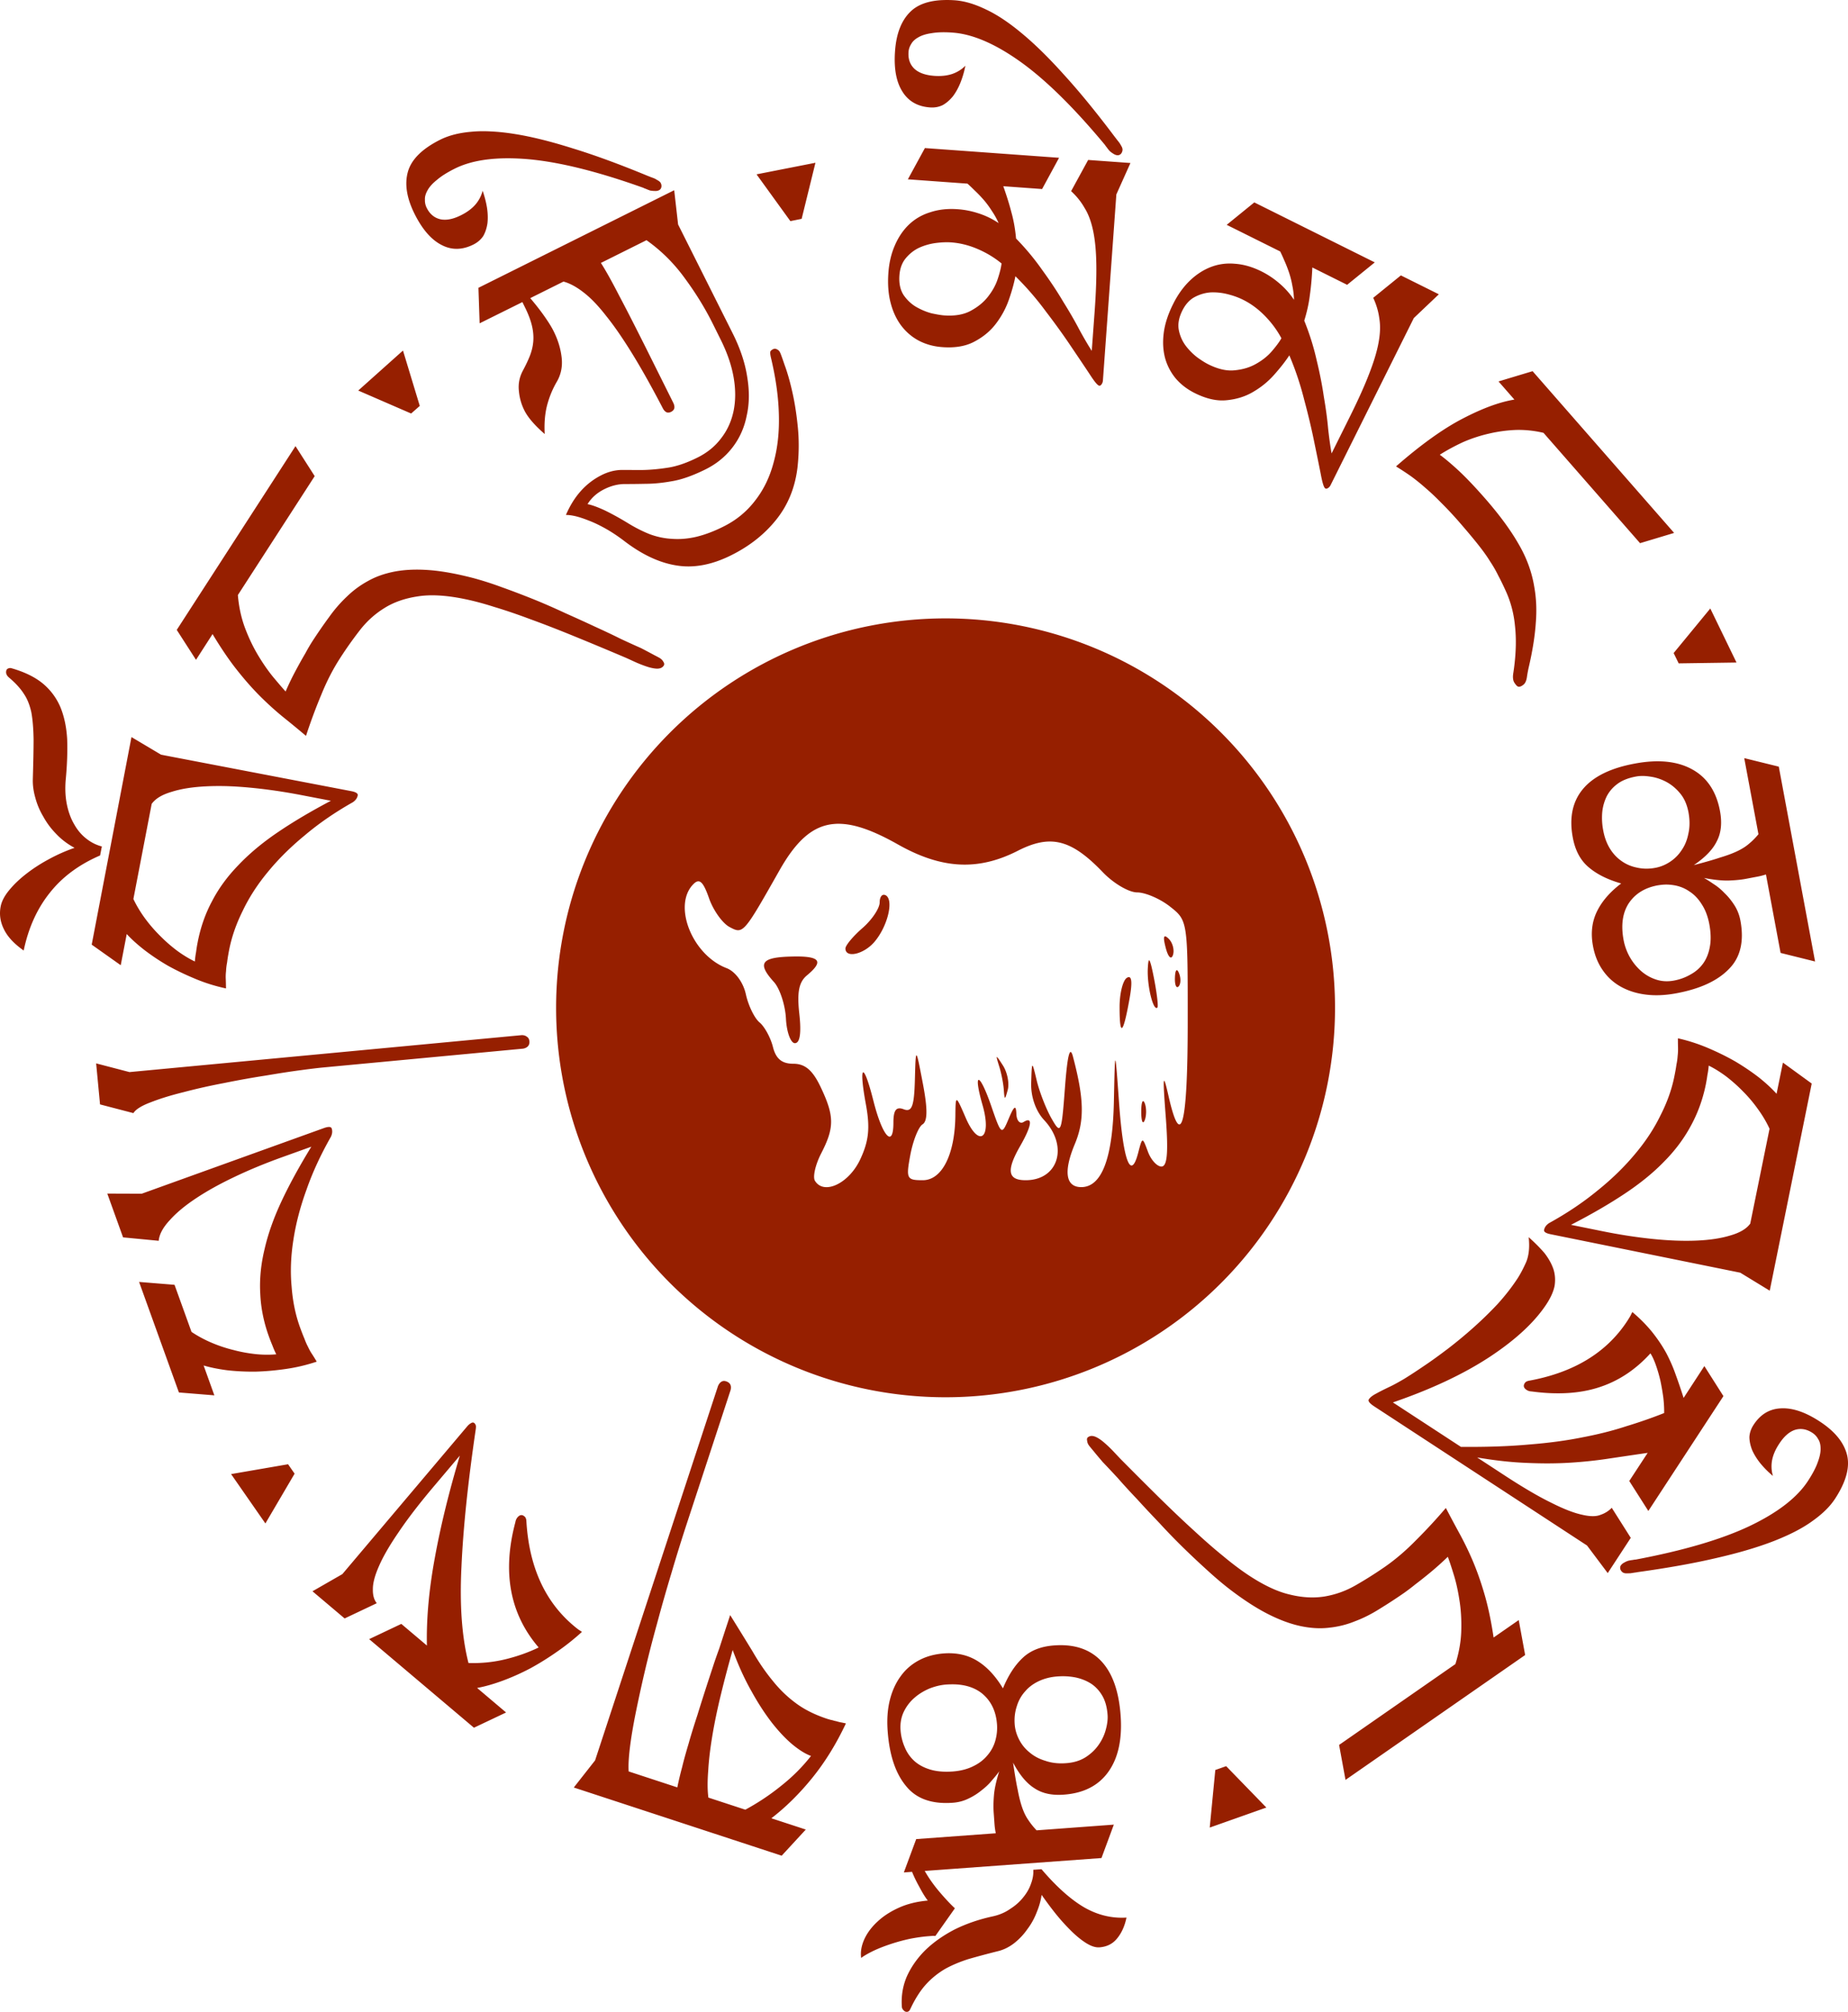 <?xml version="1.0" encoding="UTF-8" standalone="no"?>
<!-- Created with Inkscape (http://www.inkscape.org/) -->

<svg
   width="30.812mm"
   height="33.546mm"
   viewBox="0 0 30.812 33.546"
   version="1.1"
   id="svg1"
   xml:space="preserve"
   inkscape:version="1.3 (0e150ed6c4, 2023-07-21)"
   sodipodi:docname="티베트 인민당 로고.svg"
   xmlns:inkscape="http://www.inkscape.org/namespaces/inkscape"
   xmlns:sodipodi="http://sodipodi.sourceforge.net/DTD/sodipodi-0.dtd"
   xmlns="http://www.w3.org/2000/svg"
   xmlns:svg="http://www.w3.org/2000/svg"><sodipodi:namedview
     id="namedview1"
     pagecolor="#ffffff"
     bordercolor="#000000"
     borderopacity="0.25"
     inkscape:showpageshadow="2"
     inkscape:pageopacity="0.0"
     inkscape:pagecheckerboard="0"
     inkscape:deskcolor="#d1d1d1"
     inkscape:document-units="mm"
     inkscape:zoom="5.6568543"
     inkscape:cx="67.351921"
     inkscape:cy="94.66392"
     inkscape:window-width="1920"
     inkscape:window-height="1009"
     inkscape:window-x="-8"
     inkscape:window-y="-8"
     inkscape:window-maximized="1"
     inkscape:current-layer="svg1" /><defs
     id="defs1"><rect
       x="73.548"
       y="131.813"
       width="608.439"
       height="227.329"
       id="rect2" /></defs><path
     id="text2"
     style="-inkscape-font-specification:AaWeiLaiHeijf;fill:#961f00;fill-rule:evenodd;stroke-width:3.117;stroke-linecap:square;stroke-linejoin:round;paint-order:stroke fill markers;fill-opacity:1"
     d="M 15.689 0.003 C 15.471 0.017 15.303 0.078 15.187 0.188 C 15.032 0.334 14.944 0.556 14.923 0.853 C 14.902 1.14 14.943 1.365 15.046 1.527 C 15.146 1.688 15.299 1.776 15.504 1.791 C 15.583 1.797 15.654 1.784 15.719 1.752 C 15.781 1.717 15.836 1.669 15.887 1.607 C 15.934 1.545 15.976 1.471 16.011 1.385 C 16.047 1.296 16.076 1.199 16.096 1.096 C 16.036 1.157 15.964 1.202 15.88 1.232 C 15.792 1.262 15.691 1.273 15.577 1.265 C 15.43 1.254 15.32 1.215 15.246 1.147 C 15.172 1.076 15.14 0.983 15.148 0.869 C 15.151 0.82 15.166 0.776 15.192 0.735 C 15.215 0.691 15.256 0.653 15.314 0.621 C 15.369 0.589 15.442 0.566 15.535 0.553 C 15.628 0.537 15.745 0.533 15.885 0.544 C 16.218 0.568 16.597 0.731 17.021 1.035 C 17.442 1.337 17.911 1.8 18.427 2.421 C 18.43 2.428 18.439 2.44 18.454 2.458 C 18.466 2.475 18.48 2.494 18.499 2.515 C 18.517 2.533 18.539 2.549 18.564 2.564 C 18.586 2.579 18.609 2.587 18.631 2.588 C 18.651 2.59 18.669 2.583 18.687 2.568 C 18.704 2.549 18.714 2.527 18.716 2.501 C 18.717 2.488 18.714 2.471 18.705 2.451 C 18.694 2.43 18.682 2.41 18.67 2.39 C 18.655 2.369 18.64 2.35 18.625 2.332 C 18.61 2.311 18.598 2.296 18.589 2.285 C 18.284 1.879 18.004 1.536 17.748 1.255 C 17.493 0.97 17.257 0.738 17.041 0.559 C 16.821 0.375 16.619 0.241 16.435 0.156 C 16.251 0.067 16.081 0.017 15.924 0.005 C 15.84 -0.001 15.762 -0.001 15.689 0.003 z M 8.192 2.192 C 8.071 2.185 7.96 2.187 7.859 2.197 C 7.656 2.214 7.484 2.258 7.343 2.328 C 7.042 2.478 6.861 2.656 6.802 2.861 C 6.743 3.066 6.78 3.301 6.913 3.568 C 7.042 3.826 7.192 3.998 7.363 4.085 C 7.531 4.173 7.707 4.17 7.892 4.078 C 7.962 4.043 8.017 3.996 8.057 3.936 C 8.092 3.875 8.115 3.804 8.127 3.725 C 8.136 3.648 8.134 3.563 8.121 3.471 C 8.106 3.376 8.081 3.279 8.047 3.18 C 8.026 3.263 7.987 3.339 7.93 3.407 C 7.87 3.477 7.789 3.538 7.686 3.589 C 7.555 3.655 7.44 3.677 7.342 3.656 C 7.242 3.633 7.166 3.569 7.115 3.467 C 7.093 3.423 7.083 3.377 7.085 3.329 C 7.082 3.279 7.098 3.226 7.131 3.169 C 7.162 3.113 7.214 3.056 7.287 2.998 C 7.359 2.936 7.458 2.874 7.584 2.811 C 7.883 2.662 8.292 2.61 8.811 2.655 C 9.328 2.701 9.967 2.86 10.728 3.132 C 10.733 3.136 10.747 3.142 10.769 3.149 C 10.788 3.158 10.811 3.167 10.837 3.176 C 10.862 3.181 10.889 3.184 10.919 3.184 C 10.945 3.186 10.968 3.182 10.989 3.171 C 11.007 3.163 11.019 3.147 11.026 3.125 C 11.032 3.101 11.029 3.076 11.017 3.053 C 11.012 3.041 11 3.029 10.982 3.016 C 10.962 3.004 10.941 2.992 10.921 2.98 C 10.897 2.97 10.875 2.961 10.853 2.954 C 10.83 2.944 10.811 2.937 10.798 2.932 C 10.329 2.738 9.912 2.585 9.549 2.474 C 9.185 2.359 8.864 2.279 8.586 2.235 C 8.445 2.212 8.313 2.198 8.192 2.192 z M 8.047 3.18 C 8.047 3.179 8.047 3.179 8.047 3.179 L 8.047 3.179 C 8.047 3.179 8.046 3.179 8.047 3.18 z M 15.421 2.469 L 15.137 2.99 L 16.131 3.062 C 16.168 3.095 16.209 3.134 16.255 3.18 C 16.304 3.226 16.353 3.277 16.402 3.333 C 16.45 3.389 16.495 3.45 16.536 3.515 C 16.581 3.581 16.619 3.649 16.65 3.72 C 16.546 3.65 16.435 3.596 16.317 3.558 C 16.201 3.52 16.086 3.497 15.972 3.489 C 15.802 3.476 15.649 3.493 15.511 3.539 C 15.373 3.581 15.255 3.65 15.156 3.744 C 15.057 3.839 14.979 3.955 14.92 4.092 C 14.86 4.229 14.824 4.382 14.812 4.552 C 14.799 4.738 14.811 4.904 14.85 5.051 C 14.888 5.199 14.948 5.326 15.029 5.433 C 15.11 5.538 15.207 5.621 15.321 5.681 C 15.438 5.742 15.569 5.778 15.712 5.788 C 15.928 5.804 16.107 5.772 16.25 5.694 C 16.397 5.616 16.516 5.516 16.607 5.395 C 16.701 5.271 16.773 5.137 16.823 4.992 C 16.873 4.848 16.908 4.72 16.93 4.606 C 17.114 4.787 17.285 4.985 17.443 5.2 C 17.605 5.412 17.746 5.609 17.868 5.792 C 17.989 5.971 18.09 6.121 18.17 6.242 C 18.25 6.366 18.302 6.429 18.329 6.431 C 18.345 6.432 18.358 6.423 18.369 6.404 C 18.38 6.388 18.387 6.369 18.389 6.346 L 18.613 3.242 L 18.848 2.718 L 18.143 2.667 L 17.859 3.187 C 17.952 3.273 18.027 3.367 18.085 3.47 C 18.147 3.569 18.193 3.694 18.225 3.844 C 18.257 3.994 18.275 4.177 18.279 4.394 C 18.283 4.611 18.274 4.878 18.251 5.195 L 18.203 5.85 C 18.141 5.754 18.071 5.634 17.993 5.491 C 17.918 5.347 17.829 5.194 17.726 5.029 C 17.627 4.861 17.511 4.686 17.38 4.506 C 17.252 4.323 17.106 4.146 16.941 3.977 C 16.926 3.818 16.901 3.674 16.864 3.543 C 16.831 3.413 16.785 3.267 16.728 3.105 L 17.375 3.152 L 17.658 2.631 L 15.421 2.469 z M 13.596 2.714 L 12.614 2.907 L 13.178 3.687 L 13.366 3.649 L 13.596 2.714 z M 11.241 3.172 L 7.977 4.799 L 7.997 5.391 L 8.71 5.037 L 8.753 5.125 C 8.81 5.239 8.849 5.344 8.871 5.439 C 8.892 5.531 8.898 5.617 8.891 5.698 C 8.884 5.778 8.864 5.858 8.834 5.935 C 8.803 6.013 8.764 6.094 8.719 6.178 C 8.662 6.284 8.639 6.396 8.651 6.514 C 8.661 6.63 8.691 6.739 8.742 6.841 C 8.8 6.959 8.914 7.091 9.082 7.237 C 9.072 7.056 9.086 6.896 9.122 6.757 C 9.159 6.618 9.212 6.489 9.281 6.37 C 9.352 6.25 9.381 6.116 9.365 5.967 C 9.349 5.817 9.304 5.668 9.229 5.519 C 9.2 5.46 9.153 5.383 9.087 5.288 C 9.021 5.192 8.939 5.087 8.841 4.971 L 9.395 4.695 C 9.5 4.723 9.613 4.784 9.733 4.878 C 9.851 4.969 9.977 5.1 10.11 5.272 C 10.246 5.441 10.391 5.653 10.546 5.905 C 10.701 6.157 10.869 6.457 11.05 6.805 C 11.066 6.837 11.086 6.86 11.111 6.873 C 11.134 6.884 11.161 6.881 11.19 6.867 C 11.219 6.852 11.237 6.832 11.243 6.807 C 11.248 6.78 11.242 6.75 11.226 6.717 L 10.764 5.79 C 10.591 5.445 10.444 5.156 10.321 4.925 C 10.2 4.689 10.099 4.509 10.019 4.384 L 10.779 4.005 C 11.028 4.181 11.242 4.395 11.422 4.645 C 11.603 4.891 11.758 5.143 11.886 5.401 L 12.017 5.665 C 12.125 5.882 12.197 6.091 12.232 6.293 C 12.267 6.495 12.266 6.682 12.231 6.853 C 12.195 7.024 12.127 7.175 12.024 7.307 C 11.923 7.442 11.791 7.549 11.63 7.629 C 11.443 7.722 11.274 7.779 11.123 7.8 C 10.974 7.823 10.836 7.835 10.708 7.837 C 10.584 7.837 10.467 7.836 10.357 7.836 C 10.249 7.839 10.14 7.867 10.032 7.921 C 9.768 8.053 9.57 8.274 9.436 8.586 C 9.48 8.586 9.535 8.593 9.6 8.608 C 9.668 8.625 9.742 8.65 9.824 8.683 C 9.911 8.716 10.002 8.761 10.099 8.815 C 10.195 8.869 10.293 8.934 10.393 9.009 C 10.691 9.24 10.983 9.38 11.27 9.427 C 11.558 9.477 11.865 9.421 12.19 9.259 C 12.498 9.106 12.748 8.908 12.942 8.665 C 13.138 8.421 13.257 8.13 13.297 7.792 C 13.322 7.563 13.324 7.34 13.302 7.12 C 13.28 6.9 13.249 6.702 13.208 6.525 C 13.168 6.348 13.125 6.201 13.081 6.083 C 13.042 5.968 13.017 5.898 13.005 5.875 C 12.993 5.851 12.976 5.834 12.952 5.824 C 12.932 5.812 12.911 5.812 12.891 5.822 C 12.861 5.836 12.846 5.852 12.843 5.868 C 12.84 5.884 12.843 5.912 12.851 5.951 C 12.933 6.291 12.978 6.608 12.986 6.904 C 12.995 7.2 12.966 7.468 12.899 7.71 C 12.835 7.954 12.732 8.166 12.591 8.346 C 12.452 8.529 12.276 8.674 12.062 8.78 C 11.901 8.861 11.75 8.917 11.609 8.951 C 11.471 8.983 11.338 8.994 11.21 8.985 C 11.082 8.979 10.956 8.953 10.83 8.906 C 10.707 8.857 10.582 8.793 10.455 8.714 C 10.323 8.634 10.197 8.565 10.077 8.507 C 9.959 8.453 9.865 8.419 9.796 8.406 C 9.861 8.301 9.954 8.217 10.077 8.156 C 10.186 8.102 10.294 8.074 10.402 8.071 C 10.512 8.071 10.632 8.07 10.763 8.067 C 10.894 8.067 11.041 8.053 11.202 8.024 C 11.364 7.998 11.552 7.931 11.766 7.825 C 11.948 7.734 12.097 7.612 12.215 7.458 C 12.332 7.305 12.411 7.129 12.45 6.93 C 12.495 6.732 12.497 6.517 12.458 6.284 C 12.423 6.053 12.343 5.813 12.219 5.564 L 11.306 3.743 L 11.241 3.172 z M 20.913 3.375 L 20.453 3.749 L 21.345 4.193 C 21.367 4.237 21.391 4.289 21.416 4.349 C 21.444 4.41 21.469 4.476 21.493 4.546 C 21.516 4.617 21.535 4.69 21.548 4.766 C 21.564 4.843 21.573 4.921 21.575 4.999 C 21.506 4.895 21.424 4.803 21.328 4.722 C 21.236 4.643 21.138 4.578 21.036 4.527 C 20.884 4.451 20.735 4.408 20.59 4.398 C 20.447 4.385 20.312 4.404 20.184 4.454 C 20.057 4.504 19.94 4.581 19.833 4.685 C 19.727 4.789 19.635 4.917 19.56 5.069 C 19.476 5.236 19.424 5.395 19.404 5.546 C 19.384 5.697 19.391 5.837 19.425 5.968 C 19.46 6.095 19.519 6.208 19.601 6.308 C 19.686 6.408 19.793 6.491 19.922 6.555 C 20.115 6.651 20.293 6.691 20.455 6.673 C 20.62 6.657 20.768 6.61 20.898 6.532 C 21.033 6.453 21.151 6.356 21.251 6.241 C 21.352 6.127 21.434 6.022 21.497 5.925 C 21.598 6.162 21.681 6.41 21.746 6.669 C 21.815 6.926 21.871 7.163 21.914 7.378 C 21.958 7.59 21.994 7.767 22.022 7.909 C 22.049 8.054 22.074 8.132 22.097 8.144 C 22.112 8.151 22.128 8.148 22.146 8.135 C 22.162 8.125 22.175 8.109 22.185 8.089 L 23.573 5.303 L 23.99 4.907 L 23.357 4.592 L 22.896 4.966 C 22.949 5.08 22.983 5.195 22.998 5.312 C 23.017 5.428 23.013 5.562 22.985 5.712 C 22.958 5.863 22.904 6.039 22.825 6.241 C 22.747 6.444 22.637 6.686 22.495 6.971 L 22.202 7.56 C 22.181 7.447 22.162 7.309 22.144 7.147 C 22.13 6.986 22.106 6.81 22.073 6.618 C 22.045 6.425 22.005 6.22 21.952 6.003 C 21.903 5.785 21.835 5.567 21.746 5.347 C 21.793 5.195 21.824 5.052 21.84 4.917 C 21.859 4.784 21.873 4.631 21.881 4.46 L 22.461 4.749 L 22.922 4.375 L 20.913 3.375 z M 15.863 4.042 C 16.01 4.053 16.157 4.09 16.303 4.153 C 16.449 4.216 16.582 4.296 16.699 4.393 C 16.691 4.461 16.67 4.547 16.636 4.649 C 16.603 4.752 16.548 4.851 16.472 4.948 C 16.399 5.041 16.303 5.119 16.184 5.183 C 16.068 5.246 15.92 5.272 15.741 5.259 C 15.688 5.255 15.619 5.243 15.531 5.224 C 15.444 5.201 15.359 5.165 15.273 5.116 C 15.192 5.068 15.123 5.002 15.066 4.92 C 15.01 4.833 14.987 4.725 14.996 4.595 C 15.004 4.477 15.04 4.381 15.101 4.307 C 15.166 4.229 15.24 4.171 15.325 4.131 C 15.413 4.091 15.506 4.065 15.602 4.052 C 15.698 4.04 15.785 4.036 15.863 4.042 z M 20.194 4.875 C 20.29 4.872 20.385 4.883 20.479 4.908 C 20.573 4.932 20.655 4.963 20.725 4.998 C 20.857 5.063 20.978 5.153 21.09 5.267 C 21.201 5.381 21.293 5.505 21.365 5.64 L 21.365 5.64 C 21.332 5.7 21.279 5.771 21.209 5.853 C 21.139 5.935 21.051 6.006 20.944 6.066 C 20.842 6.125 20.723 6.161 20.588 6.174 C 20.457 6.189 20.31 6.156 20.149 6.076 C 20.102 6.053 20.042 6.016 19.969 5.964 C 19.897 5.91 19.831 5.845 19.771 5.767 C 19.714 5.691 19.675 5.604 19.655 5.506 C 19.635 5.405 19.655 5.296 19.713 5.179 C 19.766 5.074 19.834 4.998 19.919 4.953 C 20.008 4.906 20.1 4.88 20.194 4.875 z M 6.719 5.845 L 5.973 6.512 L 6.855 6.895 L 6.999 6.768 L 6.719 5.845 z M 25.553 6.189 L 24.985 6.36 L 25.25 6.663 C 25.006 6.702 24.72 6.807 24.391 6.978 C 24.062 7.148 23.69 7.415 23.276 7.777 C 23.361 7.829 23.443 7.883 23.523 7.939 C 23.604 7.998 23.686 8.064 23.767 8.136 C 23.853 8.209 23.94 8.292 24.029 8.383 C 24.12 8.473 24.217 8.576 24.318 8.691 C 24.449 8.842 24.557 8.97 24.64 9.075 C 24.724 9.18 24.792 9.275 24.844 9.36 C 24.899 9.442 24.944 9.522 24.981 9.598 C 25.022 9.675 25.064 9.761 25.106 9.854 C 25.187 10.031 25.239 10.224 25.259 10.431 C 25.283 10.642 25.278 10.876 25.244 11.136 C 25.239 11.171 25.235 11.201 25.231 11.226 C 25.227 11.251 25.225 11.275 25.226 11.295 C 25.227 11.321 25.231 11.344 25.239 11.363 C 25.247 11.382 25.262 11.403 25.283 11.428 C 25.3 11.447 25.32 11.455 25.341 11.449 C 25.362 11.444 25.384 11.431 25.406 11.412 C 25.433 11.388 25.452 11.344 25.46 11.28 C 25.469 11.22 25.481 11.157 25.497 11.091 C 25.556 10.83 25.593 10.594 25.607 10.381 C 25.624 10.171 25.615 9.973 25.581 9.785 C 25.54 9.534 25.451 9.294 25.316 9.065 C 25.183 8.833 24.998 8.582 24.761 8.311 C 24.603 8.131 24.463 7.982 24.339 7.865 C 24.216 7.75 24.105 7.656 24.006 7.582 C 24.129 7.504 24.26 7.434 24.396 7.371 C 24.534 7.311 24.677 7.264 24.826 7.23 C 24.974 7.195 25.124 7.175 25.275 7.169 C 25.429 7.165 25.582 7.181 25.735 7.217 L 27.345 9.057 L 27.913 8.886 L 25.553 6.189 z M 4.927 7.439 L 2.947 10.503 L 3.268 11.002 L 3.544 10.573 C 3.689 10.814 3.829 11.02 3.965 11.189 C 4.1 11.359 4.233 11.507 4.361 11.633 C 4.49 11.76 4.616 11.872 4.739 11.971 C 4.86 12.068 4.981 12.168 5.102 12.27 C 5.178 12.038 5.262 11.81 5.356 11.586 C 5.447 11.361 5.552 11.157 5.669 10.976 C 5.775 10.811 5.886 10.655 6.001 10.507 C 6.116 10.359 6.252 10.236 6.409 10.139 C 6.565 10.041 6.751 9.976 6.967 9.944 C 7.18 9.91 7.441 9.925 7.75 9.989 C 7.902 10.02 8.066 10.064 8.244 10.121 C 8.424 10.175 8.622 10.242 8.838 10.323 C 9.056 10.402 9.296 10.495 9.558 10.602 C 9.82 10.709 10.109 10.829 10.424 10.963 C 10.463 10.98 10.515 11.004 10.578 11.033 C 10.641 11.062 10.704 11.087 10.768 11.109 C 10.834 11.132 10.894 11.146 10.947 11.149 C 11.004 11.151 11.044 11.134 11.067 11.098 C 11.079 11.079 11.077 11.058 11.061 11.036 C 11.049 11.012 11.03 10.992 11.006 10.976 C 10.995 10.969 10.973 10.957 10.941 10.94 C 10.909 10.924 10.875 10.905 10.837 10.885 C 10.802 10.866 10.77 10.85 10.741 10.834 C 10.712 10.819 10.694 10.81 10.689 10.807 C 10.597 10.767 10.486 10.716 10.354 10.655 C 10.225 10.59 10.08 10.522 9.92 10.449 C 9.764 10.376 9.599 10.301 9.424 10.223 C 9.25 10.142 9.074 10.064 8.895 9.992 C 8.718 9.921 8.543 9.854 8.369 9.792 C 8.199 9.729 8.038 9.678 7.885 9.637 C 7.611 9.566 7.368 9.522 7.157 9.506 C 6.945 9.49 6.755 9.498 6.587 9.529 C 6.418 9.561 6.269 9.613 6.141 9.685 C 6.009 9.756 5.891 9.843 5.785 9.946 C 5.677 10.048 5.577 10.162 5.486 10.291 C 5.393 10.417 5.3 10.552 5.207 10.695 C 5.17 10.753 5.131 10.819 5.091 10.894 C 5.049 10.965 5.007 11.039 4.965 11.117 C 4.924 11.192 4.885 11.266 4.849 11.34 C 4.814 11.412 4.786 11.475 4.762 11.53 C 4.709 11.472 4.642 11.393 4.558 11.293 C 4.475 11.192 4.393 11.075 4.312 10.941 C 4.229 10.805 4.154 10.652 4.089 10.481 C 4.024 10.31 3.983 10.124 3.966 9.922 L 5.247 7.939 L 4.927 7.439 z M 28.516 10.146 L 27.905 10.889 L 27.989 11.061 L 28.953 11.047 L 28.516 10.146 z M 15.766 10.311 A 6.494 6.494 0 0 0 9.272 16.805 A 6.494 6.494 0 0 0 15.766 23.298 A 6.494 6.494 0 0 0 22.259 16.805 A 6.494 6.494 0 0 0 15.766 10.311 z M 0.188 11.141 C 0.169 11.137 0.152 11.139 0.137 11.146 C 0.119 11.153 0.108 11.166 0.104 11.185 C 0.099 11.211 0.102 11.232 0.112 11.251 C 0.119 11.266 0.132 11.282 0.152 11.299 C 0.258 11.389 0.34 11.478 0.396 11.566 C 0.454 11.65 0.495 11.753 0.522 11.875 C 0.545 11.999 0.557 12.15 0.56 12.327 C 0.56 12.503 0.555 12.728 0.547 12.999 C 0.545 13.096 0.559 13.196 0.589 13.302 C 0.618 13.411 0.662 13.516 0.723 13.618 C 0.78 13.722 0.852 13.819 0.942 13.91 C 1.028 14 1.128 14.075 1.243 14.137 C 1.1 14.186 0.96 14.248 0.823 14.322 C 0.681 14.398 0.554 14.48 0.441 14.568 C 0.327 14.656 0.231 14.748 0.153 14.843 C 0.075 14.938 0.027 15.029 0.011 15.116 C -0.014 15.244 0.004 15.37 0.064 15.491 C 0.123 15.616 0.233 15.735 0.395 15.849 C 0.474 15.471 0.619 15.151 0.829 14.888 C 1.037 14.624 1.316 14.416 1.669 14.264 L 1.698 14.114 C 1.606 14.09 1.52 14.047 1.442 13.986 C 1.361 13.923 1.293 13.844 1.238 13.746 C 1.183 13.653 1.142 13.543 1.116 13.418 C 1.09 13.293 1.083 13.157 1.095 13.009 C 1.119 12.76 1.127 12.534 1.12 12.329 C 1.109 12.127 1.071 11.948 1.008 11.793 C 0.941 11.636 0.843 11.505 0.714 11.397 C 0.581 11.288 0.406 11.203 0.188 11.141 z M 2.192 12.29 L 1.529 15.751 L 2.013 16.094 L 2.113 15.574 C 2.19 15.658 2.288 15.747 2.407 15.84 C 2.523 15.929 2.652 16.016 2.796 16.1 C 2.941 16.181 3.097 16.255 3.263 16.324 C 3.427 16.392 3.595 16.444 3.768 16.481 C 3.767 16.417 3.766 16.364 3.764 16.32 C 3.762 16.276 3.764 16.234 3.769 16.191 C 3.771 16.145 3.777 16.096 3.787 16.044 C 3.793 15.992 3.804 15.924 3.82 15.841 C 3.862 15.626 3.937 15.408 4.046 15.189 C 4.152 14.966 4.291 14.75 4.465 14.54 C 4.639 14.327 4.845 14.123 5.082 13.928 C 5.316 13.73 5.583 13.546 5.882 13.377 C 5.928 13.346 5.956 13.308 5.964 13.263 C 5.971 13.231 5.935 13.207 5.858 13.192 L 2.686 12.584 L 2.192 12.29 z M 29.082 12.641 L 29.319 13.91 C 29.27 13.969 29.22 14.02 29.168 14.063 C 29.116 14.109 29.051 14.152 28.971 14.19 C 28.895 14.227 28.799 14.263 28.682 14.298 C 28.569 14.336 28.422 14.378 28.241 14.425 C 28.43 14.297 28.559 14.164 28.626 14.024 C 28.697 13.888 28.714 13.722 28.678 13.525 C 28.617 13.197 28.462 12.964 28.213 12.828 C 27.965 12.691 27.646 12.659 27.257 12.732 C 26.855 12.806 26.566 12.948 26.392 13.157 C 26.218 13.366 26.162 13.635 26.223 13.963 C 26.263 14.182 26.353 14.348 26.49 14.462 C 26.625 14.577 26.805 14.667 27.03 14.731 C 26.843 14.873 26.709 15.028 26.627 15.196 C 26.543 15.368 26.52 15.56 26.56 15.773 C 26.588 15.927 26.642 16.06 26.719 16.172 C 26.797 16.287 26.896 16.379 27.015 16.447 C 27.138 16.517 27.278 16.563 27.435 16.583 C 27.592 16.604 27.764 16.597 27.95 16.562 C 28.343 16.489 28.634 16.355 28.824 16.16 C 29.018 15.967 29.083 15.697 29.018 15.349 C 29 15.253 28.965 15.166 28.915 15.089 C 28.867 15.015 28.813 14.948 28.752 14.89 C 28.695 14.83 28.634 14.78 28.569 14.739 C 28.508 14.697 28.455 14.664 28.411 14.639 C 28.576 14.671 28.714 14.685 28.824 14.682 C 28.933 14.678 29.027 14.669 29.108 14.654 C 29.172 14.642 29.232 14.63 29.287 14.62 C 29.344 14.61 29.397 14.596 29.444 14.581 L 29.688 15.889 L 30.263 16.032 L 29.658 12.783 L 29.082 12.641 z M 27.277 12.948 C 27.344 12.935 27.423 12.935 27.512 12.949 C 27.604 12.961 27.692 12.99 27.777 13.034 C 27.866 13.081 27.945 13.146 28.014 13.23 C 28.083 13.313 28.128 13.418 28.152 13.543 C 28.175 13.669 28.176 13.785 28.152 13.893 C 28.132 14 28.095 14.093 28.04 14.173 C 27.988 14.253 27.923 14.318 27.846 14.369 C 27.769 14.42 27.687 14.454 27.6 14.47 C 27.494 14.49 27.393 14.489 27.295 14.467 C 27.199 14.448 27.112 14.411 27.035 14.356 C 26.959 14.303 26.894 14.234 26.841 14.147 C 26.788 14.06 26.752 13.961 26.731 13.848 C 26.711 13.745 26.706 13.645 26.714 13.546 C 26.723 13.452 26.748 13.362 26.789 13.278 C 26.831 13.197 26.891 13.127 26.97 13.069 C 27.049 13.011 27.151 12.971 27.277 12.948 z M 3.777 13.108 C 3.9 13.112 4.029 13.12 4.165 13.133 C 4.434 13.158 4.712 13.198 5.002 13.253 L 5.517 13.352 C 5.184 13.528 4.888 13.703 4.632 13.877 C 4.375 14.051 4.158 14.233 3.978 14.422 C 3.795 14.61 3.648 14.81 3.538 15.022 C 3.424 15.233 3.343 15.465 3.295 15.715 C 3.284 15.77 3.276 15.823 3.269 15.876 C 3.26 15.924 3.253 15.976 3.249 16.032 C 3.155 15.987 3.057 15.928 2.958 15.856 C 2.856 15.78 2.76 15.696 2.671 15.606 C 2.579 15.515 2.494 15.417 2.417 15.312 C 2.341 15.208 2.276 15.1 2.224 14.99 L 2.529 13.404 C 2.592 13.316 2.703 13.249 2.862 13.203 C 3.018 13.153 3.207 13.123 3.429 13.112 C 3.539 13.106 3.654 13.105 3.777 13.108 z M 14.027 13.737 C 14.287 13.749 14.592 13.866 14.971 14.08 C 15.7 14.492 16.307 14.524 16.97 14.186 C 17.517 13.907 17.861 13.994 18.389 14.545 C 18.565 14.729 18.822 14.88 18.959 14.88 C 19.095 14.88 19.341 14.985 19.505 15.114 C 19.803 15.348 19.804 15.352 19.803 17.057 C 19.802 18.769 19.692 19.192 19.484 18.28 C 19.391 17.869 19.383 17.922 19.437 18.623 C 19.482 19.217 19.462 19.451 19.365 19.451 C 19.291 19.451 19.189 19.339 19.139 19.202 C 19.047 18.954 19.047 18.953 18.976 19.226 C 18.854 19.692 18.727 19.357 18.658 18.385 C 18.591 17.451 18.591 17.451 18.572 18.368 C 18.552 19.315 18.369 19.794 18.028 19.794 C 17.768 19.794 17.729 19.536 17.919 19.08 C 18.084 18.687 18.077 18.329 17.891 17.623 C 17.84 17.425 17.798 17.583 17.756 18.137 C 17.699 18.899 17.688 18.923 17.533 18.651 C 17.443 18.494 17.333 18.211 17.287 18.023 C 17.205 17.68 17.205 17.68 17.193 18.056 C 17.186 18.287 17.269 18.527 17.41 18.677 C 17.819 19.116 17.645 19.679 17.101 19.679 C 16.801 19.679 16.775 19.518 17.01 19.108 C 17.203 18.771 17.226 18.61 17.067 18.708 C 17.004 18.747 16.95 18.686 16.946 18.572 C 16.94 18.417 16.909 18.437 16.819 18.651 C 16.701 18.932 16.695 18.928 16.528 18.444 C 16.33 17.87 16.219 17.856 16.382 18.426 C 16.542 18.981 16.324 19.15 16.103 18.642 C 15.934 18.251 15.933 18.251 15.929 18.606 C 15.921 19.253 15.705 19.679 15.386 19.679 C 15.116 19.679 15.104 19.654 15.179 19.252 C 15.224 19.016 15.315 18.789 15.381 18.748 C 15.467 18.695 15.468 18.49 15.386 18.062 C 15.269 17.451 15.269 17.451 15.254 18.006 C 15.242 18.449 15.204 18.548 15.067 18.496 C 14.943 18.448 14.896 18.509 14.896 18.719 C 14.896 19.153 14.713 18.953 14.562 18.353 C 14.395 17.691 14.312 17.735 14.438 18.419 C 14.509 18.808 14.486 19.026 14.342 19.333 C 14.153 19.735 13.737 19.931 13.588 19.689 C 13.548 19.625 13.595 19.419 13.692 19.231 C 13.914 18.801 13.913 18.609 13.683 18.126 C 13.55 17.845 13.423 17.737 13.228 17.737 C 13.036 17.737 12.937 17.655 12.887 17.456 C 12.848 17.301 12.748 17.118 12.664 17.048 C 12.58 16.978 12.477 16.767 12.436 16.579 C 12.392 16.379 12.259 16.198 12.115 16.143 C 11.538 15.923 11.211 15.092 11.562 14.741 C 11.661 14.641 11.724 14.698 11.821 14.975 C 11.891 15.177 12.045 15.393 12.162 15.456 C 12.392 15.579 12.393 15.578 12.997 14.511 C 13.279 14.014 13.555 13.763 13.919 13.738 C 13.954 13.735 13.99 13.735 14.027 13.737 z M 27.775 14.749 C 27.822 14.749 27.868 14.753 27.915 14.761 C 28.007 14.777 28.092 14.811 28.168 14.864 C 28.248 14.915 28.316 14.986 28.372 15.076 C 28.433 15.168 28.475 15.279 28.5 15.411 C 28.526 15.553 28.529 15.677 28.509 15.784 C 28.49 15.894 28.452 15.988 28.397 16.065 C 28.341 16.142 28.271 16.203 28.186 16.249 C 28.102 16.298 28.011 16.331 27.911 16.35 C 27.798 16.371 27.694 16.363 27.597 16.328 C 27.505 16.296 27.422 16.246 27.35 16.18 C 27.277 16.113 27.216 16.035 27.166 15.944 C 27.119 15.856 27.088 15.767 27.071 15.677 C 27.024 15.426 27.053 15.221 27.156 15.062 C 27.263 14.902 27.423 14.803 27.635 14.763 C 27.682 14.755 27.729 14.75 27.775 14.749 z M 14.731 14.92 C 14.694 14.924 14.667 14.972 14.667 15.046 C 14.667 15.144 14.539 15.336 14.382 15.473 C 14.224 15.61 14.096 15.764 14.096 15.815 C 14.096 15.981 14.398 15.914 14.576 15.709 C 14.796 15.455 14.906 15.014 14.771 14.93 C 14.757 14.922 14.743 14.919 14.731 14.92 z M 19.42 15.614 C 19.399 15.623 19.405 15.684 19.436 15.803 C 19.476 15.958 19.528 16.01 19.557 15.924 C 19.584 15.842 19.553 15.72 19.486 15.653 C 19.454 15.622 19.432 15.608 19.42 15.614 z M 13.346 15.949 C 13.298 15.948 13.244 15.948 13.182 15.95 C 12.689 15.963 12.623 16.064 12.904 16.374 C 13.002 16.482 13.092 16.756 13.104 16.982 C 13.115 17.208 13.183 17.393 13.253 17.394 C 13.338 17.394 13.363 17.224 13.327 16.904 C 13.287 16.543 13.32 16.374 13.456 16.262 C 13.71 16.05 13.686 15.96 13.346 15.949 z M 19.161 16.013 C 19.149 16.008 19.142 16.056 19.137 16.156 C 19.125 16.445 19.231 16.871 19.298 16.799 C 19.315 16.781 19.289 16.56 19.24 16.309 C 19.202 16.116 19.177 16.02 19.161 16.013 z M 19.623 16.177 C 19.605 16.174 19.593 16.216 19.59 16.299 C 19.585 16.419 19.612 16.487 19.65 16.449 C 19.688 16.411 19.692 16.313 19.659 16.23 C 19.646 16.196 19.633 16.178 19.623 16.177 z M 18.816 16.293 C 18.808 16.294 18.799 16.298 18.789 16.304 C 18.722 16.345 18.667 16.564 18.667 16.791 C 18.667 17.296 18.725 17.252 18.83 16.669 C 18.878 16.407 18.874 16.285 18.816 16.293 z M 8.699 17.26 L 2.159 17.876 L 1.603 17.731 L 1.668 18.415 L 2.224 18.56 C 2.264 18.497 2.36 18.437 2.512 18.38 C 2.664 18.32 2.848 18.263 3.063 18.21 C 3.275 18.154 3.502 18.103 3.744 18.057 C 3.986 18.008 4.217 17.967 4.437 17.933 C 4.654 17.896 4.847 17.866 5.016 17.844 C 5.185 17.821 5.299 17.808 5.357 17.802 L 8.725 17.485 C 8.757 17.478 8.782 17.466 8.8 17.448 C 8.821 17.426 8.83 17.398 8.827 17.362 C 8.823 17.326 8.809 17.301 8.785 17.287 C 8.764 17.269 8.735 17.26 8.699 17.26 z M 27.976 17.313 C 27.976 17.377 27.977 17.43 27.978 17.474 C 27.979 17.518 27.977 17.561 27.972 17.603 C 27.969 17.649 27.963 17.698 27.952 17.749 C 27.945 17.801 27.933 17.869 27.916 17.952 C 27.873 18.167 27.795 18.384 27.684 18.601 C 27.576 18.823 27.434 19.038 27.258 19.246 C 27.081 19.458 26.874 19.66 26.635 19.852 C 26.398 20.047 26.129 20.228 25.828 20.394 C 25.782 20.425 25.754 20.462 25.745 20.507 C 25.738 20.539 25.774 20.563 25.851 20.579 L 29.016 21.221 L 29.507 21.521 L 30.207 18.067 L 29.727 17.718 L 29.621 18.238 C 29.545 18.153 29.448 18.063 29.331 17.969 C 29.215 17.879 29.086 17.791 28.943 17.705 C 28.8 17.622 28.645 17.546 28.479 17.475 C 28.316 17.406 28.148 17.351 27.976 17.313 z M 16.621 17.625 C 16.613 17.626 16.627 17.675 16.658 17.775 C 16.695 17.89 16.73 18.07 16.737 18.175 C 16.749 18.346 16.756 18.346 16.803 18.169 C 16.831 18.061 16.795 17.881 16.724 17.769 C 16.662 17.672 16.63 17.625 16.621 17.625 z M 28.49 17.768 C 28.584 17.814 28.68 17.874 28.779 17.947 C 28.88 18.025 28.975 18.109 29.063 18.2 C 29.155 18.292 29.238 18.391 29.313 18.497 C 29.389 18.602 29.453 18.71 29.504 18.821 L 29.182 20.403 C 29.118 20.491 29.006 20.556 28.847 20.601 C 28.69 20.649 28.5 20.677 28.278 20.686 C 28.059 20.695 27.814 20.685 27.543 20.657 C 27.275 20.629 26.996 20.586 26.707 20.527 L 26.193 20.423 C 26.528 20.251 26.825 20.079 27.084 19.907 C 27.342 19.736 27.563 19.557 27.744 19.37 C 27.929 19.184 28.077 18.985 28.19 18.775 C 28.306 18.564 28.39 18.334 28.441 18.084 C 28.452 18.029 28.461 17.976 28.468 17.924 C 28.478 17.876 28.485 17.824 28.49 17.768 z M 19.063 18.361 C 19.042 18.353 19.028 18.419 19.028 18.537 C 19.028 18.694 19.054 18.758 19.086 18.679 C 19.117 18.601 19.117 18.472 19.086 18.394 C 19.078 18.374 19.07 18.364 19.063 18.361 z M 5.49 18.791 C 5.468 18.79 5.439 18.796 5.402 18.809 L 2.363 19.904 L 1.789 19.902 L 2.052 20.632 L 2.646 20.689 C 2.656 20.581 2.717 20.467 2.83 20.346 C 2.939 20.223 3.086 20.101 3.272 19.978 C 3.454 19.857 3.669 19.738 3.916 19.621 C 4.159 19.505 4.419 19.398 4.696 19.298 L 5.191 19.12 C 4.994 19.442 4.829 19.742 4.697 20.023 C 4.565 20.304 4.47 20.571 4.412 20.825 C 4.35 21.08 4.326 21.327 4.339 21.566 C 4.349 21.806 4.397 22.046 4.484 22.286 C 4.503 22.339 4.523 22.389 4.543 22.437 C 4.56 22.483 4.581 22.531 4.606 22.582 C 4.502 22.591 4.388 22.591 4.266 22.579 C 4.139 22.565 4.015 22.543 3.892 22.51 C 3.766 22.479 3.643 22.438 3.524 22.387 C 3.405 22.336 3.294 22.276 3.193 22.208 L 2.91 21.423 L 2.319 21.375 L 2.983 23.218 L 3.574 23.266 L 3.395 22.768 C 3.504 22.801 3.634 22.827 3.783 22.847 C 3.929 22.864 4.085 22.872 4.251 22.871 C 4.417 22.867 4.589 22.852 4.767 22.826 C 4.943 22.801 5.114 22.76 5.281 22.704 C 5.248 22.649 5.22 22.604 5.196 22.568 C 5.172 22.531 5.152 22.493 5.134 22.454 C 5.112 22.413 5.093 22.368 5.075 22.319 C 5.054 22.27 5.029 22.206 5 22.126 C 4.926 21.92 4.88 21.695 4.862 21.451 C 4.839 21.205 4.849 20.948 4.891 20.679 C 4.932 20.407 5.005 20.126 5.11 19.838 C 5.211 19.548 5.347 19.254 5.517 18.955 C 5.541 18.905 5.545 18.858 5.53 18.815 C 5.524 18.8 5.511 18.792 5.49 18.791 z M 25.488 20.629 C 25.506 20.793 25.492 20.931 25.447 21.042 C 25.397 21.154 25.348 21.246 25.302 21.317 C 25.207 21.462 25.097 21.603 24.972 21.741 C 24.843 21.879 24.708 22.01 24.569 22.134 C 24.427 22.261 24.286 22.377 24.146 22.485 C 24.005 22.592 23.872 22.689 23.745 22.774 C 23.619 22.86 23.507 22.933 23.408 22.994 C 23.307 23.053 23.228 23.096 23.172 23.122 C 23.076 23.168 23 23.206 22.945 23.237 C 22.885 23.268 22.844 23.3 22.823 23.333 C 22.805 23.36 22.835 23.399 22.911 23.449 L 26.461 25.77 L 26.806 26.23 L 27.19 25.642 L 26.873 25.141 C 26.822 25.194 26.759 25.234 26.684 25.259 C 26.61 25.289 26.507 25.287 26.375 25.256 C 26.241 25.227 26.07 25.161 25.861 25.055 C 25.651 24.953 25.385 24.797 25.065 24.587 L 24.629 24.302 C 24.935 24.354 25.215 24.384 25.467 24.393 C 25.718 24.404 25.955 24.403 26.179 24.389 C 26.403 24.375 26.62 24.352 26.828 24.32 C 27.037 24.289 27.251 24.257 27.472 24.225 L 27.165 24.694 L 27.483 25.194 L 28.735 23.279 L 28.417 22.778 L 28.071 23.309 C 28.029 23.176 27.985 23.047 27.94 22.924 C 27.898 22.803 27.846 22.683 27.783 22.563 C 27.721 22.449 27.645 22.335 27.555 22.221 C 27.465 22.108 27.353 21.993 27.217 21.877 C 27.21 21.888 27.202 21.904 27.192 21.925 C 27.182 21.946 27.162 21.979 27.132 22.026 C 26.786 22.555 26.238 22.887 25.489 23.023 C 25.457 23.03 25.435 23.042 25.423 23.062 C 25.394 23.105 25.404 23.144 25.454 23.176 C 25.478 23.192 25.506 23.2 25.537 23.201 C 25.968 23.259 26.342 23.236 26.661 23.132 C 26.982 23.029 27.268 22.841 27.518 22.566 C 27.549 22.614 27.579 22.678 27.608 22.76 C 27.637 22.841 27.662 22.928 27.684 23.021 C 27.704 23.116 27.72 23.211 27.733 23.305 C 27.744 23.402 27.748 23.487 27.747 23.561 C 27.546 23.641 27.336 23.714 27.116 23.781 C 26.897 23.853 26.654 23.915 26.385 23.966 C 26.12 24.02 25.822 24.06 25.492 24.086 C 25.16 24.116 24.782 24.129 24.358 24.125 L 23.224 23.384 C 23.864 23.164 24.403 22.911 24.841 22.623 C 25.275 22.336 25.591 22.042 25.788 21.74 C 25.857 21.633 25.902 21.533 25.92 21.44 C 25.935 21.344 25.929 21.252 25.901 21.163 C 25.87 21.073 25.821 20.984 25.753 20.896 C 25.68 20.81 25.592 20.721 25.488 20.629 z M 12.106 23.032 C 12.075 23.022 12.047 23.025 12.025 23.041 C 12.003 23.055 11.985 23.079 11.971 23.112 L 9.922 29.353 L 9.567 29.805 L 13.033 30.942 L 13.435 30.506 L 12.861 30.318 C 13.1 30.134 13.327 29.911 13.541 29.647 C 13.755 29.383 13.943 29.079 14.104 28.736 C 14.071 28.729 14.044 28.723 14.021 28.719 C 13.995 28.714 13.971 28.708 13.95 28.701 C 13.927 28.697 13.905 28.691 13.883 28.684 C 13.857 28.679 13.827 28.671 13.792 28.66 C 13.587 28.592 13.414 28.506 13.273 28.401 C 13.128 28.295 12.999 28.17 12.884 28.026 C 12.766 27.883 12.654 27.721 12.549 27.538 C 12.439 27.358 12.314 27.155 12.174 26.93 C 12.15 27.005 12.122 27.09 12.09 27.186 C 12.058 27.286 12.025 27.386 11.993 27.485 C 11.956 27.587 11.922 27.682 11.893 27.772 L 11.816 28.006 C 11.744 28.227 11.681 28.425 11.627 28.6 C 11.57 28.774 11.521 28.932 11.481 29.074 C 11.438 29.218 11.401 29.349 11.373 29.467 C 11.341 29.585 11.315 29.696 11.293 29.803 L 10.482 29.537 C 10.475 29.442 10.482 29.311 10.502 29.145 C 10.522 28.979 10.554 28.788 10.597 28.572 C 10.641 28.355 10.692 28.119 10.752 27.863 C 10.812 27.608 10.88 27.342 10.956 27.068 C 11.03 26.792 11.11 26.511 11.196 26.226 C 11.28 25.94 11.367 25.661 11.457 25.387 L 12.182 23.176 C 12.199 23.102 12.174 23.055 12.106 23.032 z M 29.692 23.483 C 29.503 23.492 29.352 23.583 29.239 23.756 C 29.196 23.821 29.172 23.89 29.168 23.962 C 29.169 24.033 29.185 24.105 29.214 24.179 C 29.246 24.251 29.29 24.323 29.348 24.396 C 29.409 24.471 29.479 24.542 29.56 24.61 C 29.536 24.528 29.53 24.443 29.545 24.355 C 29.561 24.264 29.601 24.17 29.664 24.075 C 29.744 23.951 29.832 23.874 29.927 23.842 C 30.025 23.812 30.122 23.828 30.218 23.891 C 30.259 23.918 30.291 23.952 30.314 23.995 C 30.342 24.036 30.355 24.09 30.355 24.157 C 30.356 24.22 30.34 24.296 30.307 24.383 C 30.276 24.472 30.221 24.576 30.144 24.694 C 29.962 24.973 29.635 25.225 29.164 25.449 C 28.695 25.67 28.063 25.855 27.27 26.005 C 27.262 26.004 27.248 26.006 27.225 26.011 C 27.204 26.013 27.18 26.017 27.153 26.023 C 27.128 26.03 27.104 26.041 27.078 26.056 C 27.055 26.068 27.037 26.084 27.024 26.103 C 27.013 26.119 27.011 26.139 27.015 26.161 C 27.023 26.186 27.037 26.205 27.059 26.22 C 27.07 26.227 27.087 26.232 27.108 26.234 L 27.179 26.233 C 27.205 26.23 27.229 26.226 27.252 26.222 C 27.277 26.219 27.296 26.216 27.31 26.213 C 27.813 26.143 28.249 26.065 28.619 25.978 C 28.991 25.893 29.308 25.799 29.571 25.697 C 29.838 25.593 30.053 25.482 30.217 25.363 C 30.384 25.245 30.511 25.121 30.597 24.989 C 30.781 24.707 30.847 24.462 30.795 24.256 C 30.742 24.049 30.591 23.865 30.341 23.702 C 30.1 23.544 29.884 23.472 29.692 23.483 z M 7.908 23.728 C 7.893 23.716 7.875 23.716 7.855 23.729 C 7.833 23.74 7.811 23.758 7.79 23.783 L 5.708 26.247 L 5.21 26.533 L 5.746 26.986 L 6.282 26.732 C 6.236 26.675 6.214 26.597 6.217 26.497 C 6.216 26.397 6.25 26.268 6.321 26.108 C 6.389 25.952 6.497 25.765 6.646 25.548 C 6.793 25.329 6.989 25.073 7.236 24.781 L 7.667 24.271 C 7.488 24.869 7.349 25.433 7.252 25.964 C 7.153 26.497 7.108 26.988 7.118 27.438 L 6.691 27.077 L 6.155 27.331 L 7.902 28.808 L 8.438 28.554 L 7.955 28.145 C 8.092 28.12 8.236 28.078 8.387 28.022 C 8.535 27.967 8.686 27.9 8.84 27.819 C 8.991 27.737 9.14 27.644 9.287 27.541 C 9.432 27.441 9.57 27.331 9.702 27.211 C 9.692 27.202 9.677 27.192 9.657 27.18 C 9.638 27.167 9.606 27.143 9.564 27.107 C 9.081 26.7 8.819 26.115 8.776 25.355 C 8.773 25.323 8.763 25.3 8.745 25.285 C 8.705 25.251 8.666 25.256 8.628 25.301 C 8.609 25.324 8.598 25.35 8.593 25.381 C 8.371 26.212 8.5 26.909 8.981 27.47 C 8.814 27.551 8.63 27.617 8.43 27.666 C 8.23 27.715 8.023 27.736 7.811 27.729 C 7.701 27.297 7.662 26.762 7.694 26.126 C 7.722 25.489 7.801 24.723 7.933 23.827 C 7.937 23.796 7.937 23.774 7.931 23.761 C 7.925 23.747 7.918 23.737 7.908 23.728 z M 18.202 23.943 C 18.18 23.943 18.161 23.95 18.143 23.962 C 18.124 23.975 18.119 23.995 18.126 24.022 C 18.128 24.049 18.137 24.074 18.154 24.098 C 18.161 24.109 18.177 24.128 18.2 24.156 C 18.223 24.183 18.248 24.214 18.275 24.247 C 18.3 24.277 18.324 24.305 18.345 24.33 C 18.367 24.355 18.379 24.37 18.383 24.375 C 18.452 24.447 18.536 24.536 18.635 24.643 C 18.73 24.752 18.838 24.87 18.959 24.997 C 19.074 25.124 19.199 25.257 19.332 25.396 C 19.461 25.537 19.595 25.675 19.733 25.81 C 19.869 25.943 20.006 26.071 20.143 26.195 C 20.277 26.317 20.406 26.426 20.533 26.522 C 20.758 26.692 20.966 26.825 21.156 26.92 C 21.346 27.015 21.524 27.08 21.692 27.115 C 21.86 27.15 22.017 27.158 22.164 27.14 C 22.313 27.124 22.455 27.089 22.592 27.033 C 22.731 26.981 22.867 26.912 23 26.828 C 23.134 26.746 23.271 26.657 23.411 26.56 C 23.467 26.52 23.529 26.474 23.595 26.42 C 23.66 26.371 23.727 26.318 23.796 26.262 C 23.862 26.209 23.926 26.154 23.988 26.099 C 24.047 26.046 24.097 25.999 24.14 25.958 C 24.167 26.031 24.2 26.129 24.238 26.254 C 24.277 26.378 24.308 26.518 24.332 26.673 C 24.358 26.83 24.369 27 24.364 27.183 C 24.36 27.365 24.327 27.553 24.266 27.747 L 22.327 29.095 L 22.434 29.678 L 25.429 27.596 L 25.322 27.013 L 24.903 27.304 C 24.862 27.026 24.81 26.783 24.749 26.575 C 24.688 26.366 24.621 26.179 24.55 26.013 C 24.479 25.848 24.404 25.696 24.328 25.558 C 24.254 25.422 24.18 25.284 24.107 25.144 C 23.949 25.329 23.784 25.508 23.612 25.679 C 23.442 25.853 23.268 26.002 23.091 26.125 C 22.929 26.237 22.768 26.339 22.605 26.432 C 22.443 26.526 22.27 26.588 22.089 26.619 C 21.907 26.649 21.71 26.639 21.498 26.586 C 21.289 26.537 21.053 26.424 20.79 26.247 C 20.663 26.161 20.527 26.058 20.384 25.938 C 20.238 25.82 20.081 25.682 19.911 25.525 C 19.74 25.37 19.553 25.192 19.351 24.994 C 19.149 24.795 18.928 24.574 18.687 24.331 C 18.657 24.3 18.619 24.259 18.571 24.208 C 18.524 24.158 18.475 24.11 18.424 24.066 C 18.372 24.019 18.321 23.983 18.274 23.961 C 18.248 23.949 18.224 23.943 18.202 23.943 z M 4.803 24.415 L 3.853 24.579 L 4.425 25.402 L 4.912 24.572 L 4.803 24.415 z M 17.575 27.436 C 17.353 27.452 17.178 27.522 17.049 27.646 C 16.92 27.767 16.811 27.936 16.722 28.152 C 16.602 27.951 16.463 27.8 16.305 27.7 C 16.143 27.597 15.955 27.554 15.739 27.569 C 15.582 27.581 15.444 27.619 15.324 27.683 C 15.201 27.748 15.099 27.836 15.019 27.947 C 14.935 28.061 14.874 28.195 14.836 28.349 C 14.798 28.502 14.786 28.674 14.8 28.863 C 14.829 29.262 14.93 29.566 15.103 29.776 C 15.273 29.991 15.534 30.085 15.886 30.059 C 15.984 30.052 16.074 30.027 16.157 29.985 C 16.236 29.947 16.308 29.9 16.373 29.846 C 16.438 29.796 16.495 29.741 16.543 29.681 C 16.592 29.625 16.631 29.577 16.66 29.535 C 16.61 29.696 16.58 29.831 16.572 29.94 C 16.563 30.049 16.562 30.144 16.568 30.226 C 16.573 30.291 16.577 30.351 16.581 30.407 C 16.585 30.466 16.593 30.52 16.603 30.568 L 15.276 30.665 L 15.07 31.221 L 15.207 31.211 C 15.236 31.284 15.276 31.369 15.329 31.463 C 15.379 31.558 15.425 31.634 15.469 31.69 C 15.29 31.706 15.13 31.745 14.99 31.808 C 14.85 31.871 14.733 31.946 14.637 32.035 C 14.539 32.124 14.466 32.22 14.417 32.322 C 14.369 32.424 14.348 32.522 14.355 32.617 L 14.357 32.647 C 14.413 32.606 14.486 32.565 14.574 32.523 C 14.66 32.483 14.754 32.447 14.857 32.413 C 14.96 32.379 15.067 32.35 15.18 32.326 C 15.29 32.305 15.396 32.29 15.497 32.283 L 15.546 32.279 C 15.563 32.278 15.579 32.279 15.595 32.281 L 15.921 31.819 C 15.836 31.74 15.748 31.644 15.654 31.533 C 15.561 31.422 15.482 31.309 15.418 31.196 L 18.365 30.981 L 18.571 30.424 L 17.283 30.519 C 17.23 30.463 17.185 30.407 17.148 30.351 C 17.108 30.295 17.073 30.225 17.044 30.142 C 17.016 30.062 16.99 29.962 16.968 29.842 C 16.943 29.726 16.918 29.575 16.891 29.39 C 16.998 29.592 17.116 29.735 17.247 29.817 C 17.375 29.903 17.538 29.939 17.737 29.924 C 18.07 29.9 18.318 29.772 18.482 29.54 C 18.646 29.308 18.713 28.995 18.684 28.6 C 18.654 28.192 18.545 27.89 18.357 27.693 C 18.169 27.497 17.908 27.411 17.575 27.436 z M 12.216 27.512 C 12.311 27.77 12.416 28.001 12.532 28.204 C 12.644 28.407 12.759 28.582 12.875 28.731 C 12.992 28.879 13.106 28.999 13.217 29.091 C 13.328 29.182 13.43 29.245 13.522 29.279 C 13.38 29.46 13.216 29.625 13.029 29.773 C 12.842 29.925 12.641 30.059 12.427 30.175 L 11.811 29.973 C 11.795 29.854 11.794 29.705 11.808 29.527 C 11.818 29.348 11.842 29.151 11.878 28.936 C 11.914 28.72 11.962 28.491 12.021 28.249 C 12.08 28.006 12.145 27.761 12.216 27.512 z M 17.633 27.953 C 17.737 27.945 17.838 27.951 17.934 27.97 C 18.028 27.99 18.114 28.024 18.193 28.074 C 18.269 28.125 18.331 28.192 18.38 28.277 C 18.429 28.362 18.458 28.468 18.467 28.596 C 18.472 28.664 18.463 28.742 18.44 28.829 C 18.417 28.92 18.379 29.004 18.325 29.083 C 18.269 29.166 18.196 29.238 18.105 29.297 C 18.014 29.356 17.905 29.39 17.778 29.399 C 17.65 29.409 17.534 29.396 17.43 29.36 C 17.326 29.329 17.237 29.281 17.164 29.218 C 17.09 29.158 17.033 29.086 16.991 29.004 C 16.949 28.922 16.924 28.836 16.918 28.748 C 16.91 28.64 16.923 28.54 16.955 28.445 C 16.984 28.351 17.031 28.269 17.095 28.199 C 17.155 28.129 17.231 28.073 17.323 28.03 C 17.416 27.987 17.518 27.961 17.633 27.953 z M 15.958 28.087 C 16.128 28.099 16.269 28.151 16.379 28.241 C 16.526 28.365 16.607 28.535 16.623 28.75 C 16.63 28.845 16.62 28.937 16.594 29.028 C 16.568 29.118 16.524 29.198 16.464 29.268 C 16.403 29.342 16.326 29.402 16.231 29.448 C 16.132 29.498 16.017 29.528 15.883 29.538 C 15.739 29.548 15.615 29.537 15.511 29.506 C 15.404 29.474 15.315 29.426 15.245 29.363 C 15.175 29.299 15.121 29.222 15.085 29.133 C 15.046 29.044 15.022 28.949 15.015 28.848 C 15.007 28.734 15.026 28.63 15.071 28.538 C 15.114 28.45 15.173 28.373 15.247 28.309 C 15.321 28.244 15.406 28.193 15.501 28.153 C 15.594 28.117 15.685 28.095 15.777 28.088 C 15.84 28.084 15.901 28.083 15.958 28.087 z M 20.444 29.449 L 20.263 29.513 L 20.17 30.473 L 21.114 30.139 L 20.444 29.449 z M 17.365 31.167 L 17.228 31.177 C 17.233 31.249 17.221 31.325 17.191 31.406 C 17.164 31.487 17.12 31.564 17.06 31.637 C 17.003 31.71 16.93 31.774 16.842 31.83 C 16.758 31.889 16.659 31.931 16.546 31.955 C 16.317 32.005 16.106 32.078 15.913 32.174 C 15.723 32.273 15.561 32.388 15.426 32.519 C 15.291 32.654 15.189 32.801 15.118 32.96 C 15.051 33.119 15.024 33.287 15.037 33.463 C 15.038 33.483 15.048 33.502 15.066 33.52 C 15.083 33.539 15.102 33.547 15.122 33.546 C 15.144 33.544 15.162 33.531 15.173 33.508 C 15.185 33.484 15.195 33.463 15.203 33.446 C 15.278 33.296 15.359 33.174 15.447 33.079 C 15.535 32.984 15.636 32.903 15.749 32.835 C 15.862 32.771 15.992 32.716 16.136 32.669 C 16.284 32.626 16.451 32.581 16.638 32.534 C 16.734 32.511 16.825 32.466 16.909 32.401 C 16.992 32.336 17.066 32.258 17.128 32.169 C 17.194 32.082 17.246 31.988 17.285 31.886 C 17.327 31.785 17.354 31.688 17.367 31.595 C 17.426 31.679 17.494 31.773 17.574 31.875 C 17.657 31.981 17.743 32.078 17.831 32.167 C 17.92 32.258 18.008 32.333 18.094 32.389 C 18.184 32.448 18.263 32.475 18.331 32.47 C 18.455 32.461 18.554 32.411 18.626 32.321 C 18.701 32.23 18.753 32.114 18.782 31.974 C 18.534 31.989 18.297 31.931 18.071 31.8 C 17.848 31.668 17.612 31.457 17.365 31.167 z " /></svg>
